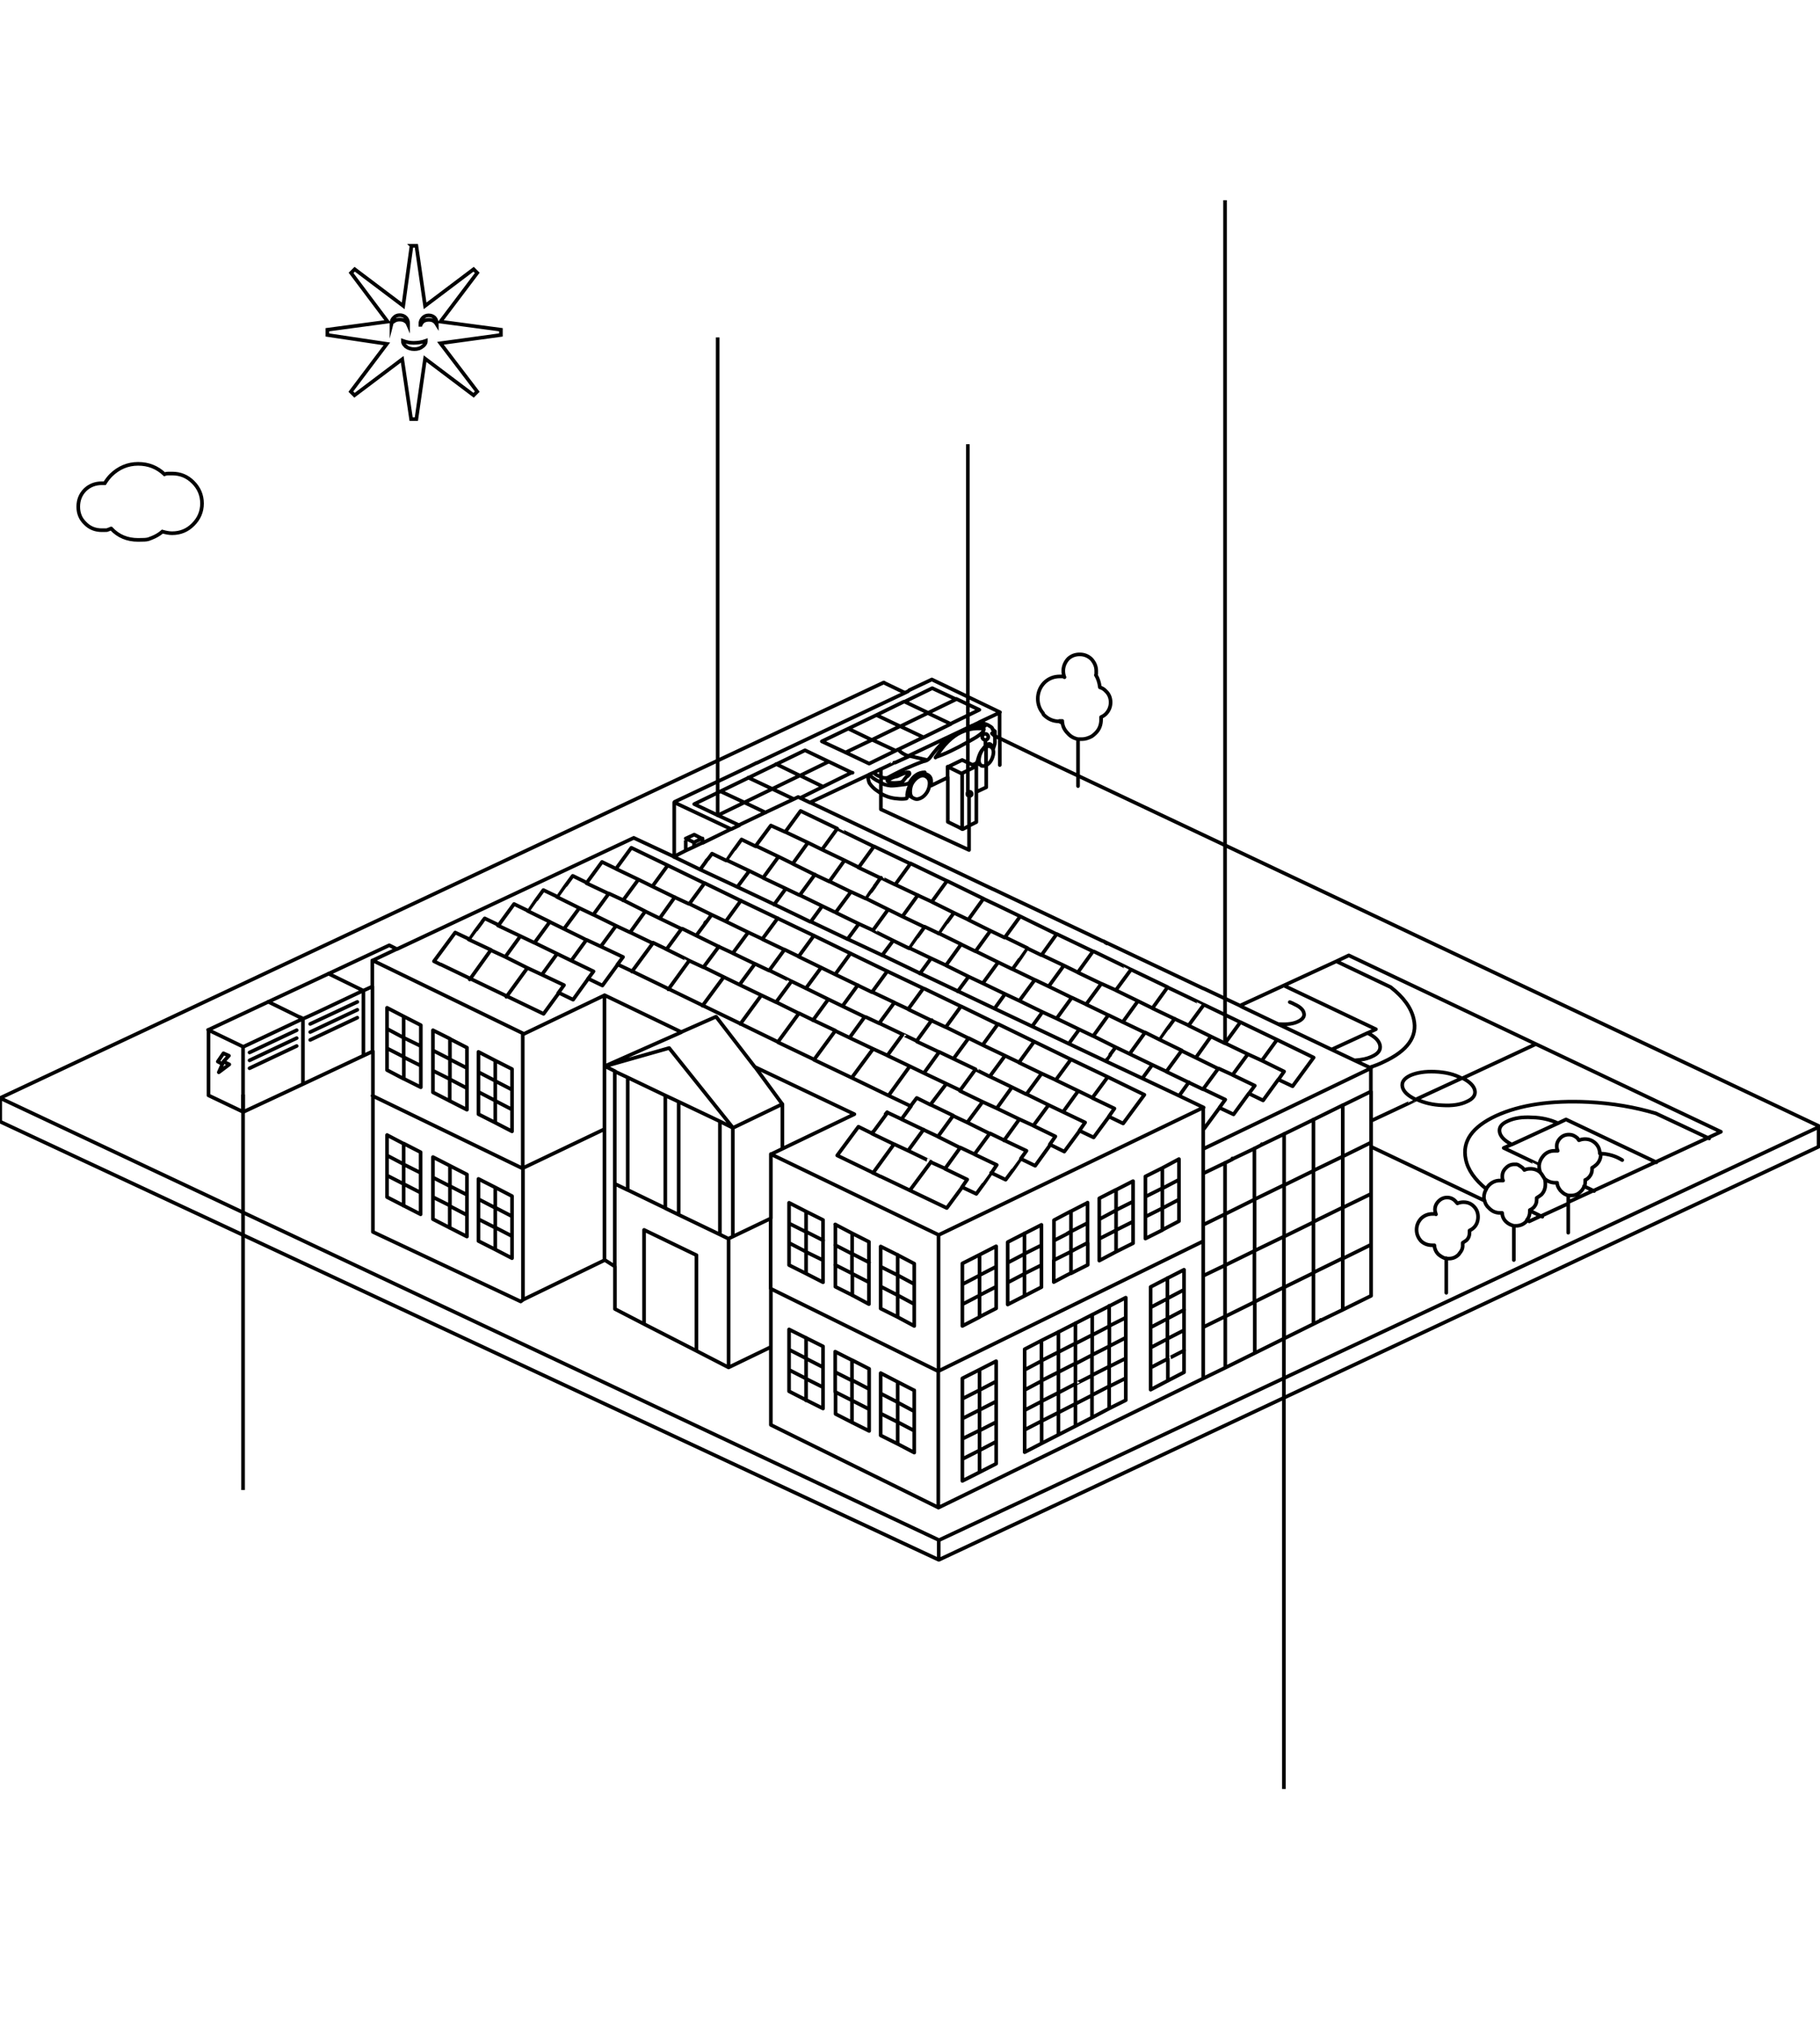 <?xml version="1.0" encoding="UTF-8"?>
<svg id="Calque_1" xmlns="http://www.w3.org/2000/svg" xmlns:xlink="http://www.w3.org/1999/xlink" version="1.1" viewBox="0 0 900 1000">
  <!-- Generator: Adobe Illustrator 29.2.1, SVG Export Plug-In . SVG Version: 2.1.0 Build 116)  -->
  <defs>
    <style>
      .st0 {
        stroke-miterlimit: 10;
      }

      .st0, .st1 {
        fill: none;
        stroke: #000;
        stroke-width: 1.8px;
      }

      .st1 {
        stroke-linecap: round;
        stroke-linejoin: round;
      }
    </style>
  </defs>
  <path id="Layer0_0_1_STROKES" class="st0" d="M478.6,393.2v-173.6M120.2,541.1v195.5M605.8,515.8V99M354.9,403.1v-236.3M634.9,636.5v247.9"/>
  <path id="Layer0_1_1_STROKES" class="st0" d="M203.5,121.5l-4.1,29.7-24-18.1-1.8,1.8,18.1,24.1-29.8,4v2.6l29.4,4.4-17.8,23.6,1.8,1.8,23.6-17.8,4.4,29.6h2.6l4.3-29.9,24,18.1,1.8-1.8-18.2-23.9,29.9-4.1v-2.6l-29.9-4,18.2-24.1-1.8-1.8-24,18.1-4.3-29.7h-2.4ZM194.5,158.9c-.5.4-.8.8-.9,1.2v-.3c0-1.2.4-2.1,1.2-2.8.7-.8,1.7-1.2,2.9-1.2s2.2.4,3,1.2c.7.7,1.1,1.7,1.1,2.8v.7c-.3-.7-.6-1.2-1.1-1.5-.8-.7-1.8-1-3.1-1-1,0-2,.2-2.9.9h-.2ZM200.8,171.3c-1.1-.8-1.6-1.7-1.6-2.8,1.9.7,3.7,1,5.4,1s4.2-.3,6-1c0,1.1-.6,2.1-1.8,2.9-1,.8-2.3,1.2-3.9,1.2-1.6,0-3-.4-4.1-1.2h0ZM215,157.1c.7.8,1,1.8,1,3v.2c-.3-.5-.7-.9-1-1.2-.8-.7-1.7-1-2.9-1s-2.3.3-3.1,1c-.6.7-.9,1.2-1,1.5h-.1v-.5c-.1-1,.3-2,1.2-3,.8-.8,1.7-1.2,2.9-1.2s2.2.4,3,1.2ZM55,234.8c-1.2,1.2-2.2,2.5-3.2,4.1h-1.5c-3.2,0-6,1.1-8.2,3.2-2.3,2.3-3.4,5.1-3.4,8.4s1.1,6,3.4,8.2c2.2,2.3,5,3.4,8.2,3.4s2.4,0,3-.2c.4-.1.8-.3,1.5-.6h.2c3.5,3.8,8,5.6,13.3,5.6s4.8-.3,6.8-1c1.8-.7,3.6-1.7,5.2-3.1,1.8.5,3.4.8,4.8.8,4.1,0,7.5-1.4,10.4-4.3,2.9-2.9,4.4-6.4,4.4-10.4,0-4.1-1.5-7.6-4.4-10.5-2.9-2.9-6.3-4.3-10.4-4.3s-2.5.1-3.7.4c-3.7-3.5-8-5.2-13.1-5.2s-9.6,1.9-13.4,5.6h0Z"/>
  <g>
    <path id="Layer0_2_1_STROKES" class="st1" d="M492,363.9h0v3.2c0,.7-.4,1.7-.9,3.2,0,0,0,0,0,.1,0,.2,0,.6.2,1.2,0,1.2-.3,2.5-.9,3.8-.6,1.3-1.5,2.2-2.5,2.8h-.2v11l-4.9,2.3v14.9l-3.6,1.8v12l-43.6-20.1v-7.9c-1.1-.8-1.8-1.2-1.9-1.3-1.4-.9-2.7-2.2-3.8-3.8-.3-.8-.5-1.5-.6-2.3v-1.6c0,0-28.7,13.5-28.7,13.5l90.5,42.9h0s.1,0,.1,0l54.1,25.6s0,0,.1,0c0,0,0,0,.1,0l.8.4,1.2.6,47.2,22.3h0l1,.4,17.4,8.2h.2l47.6-21.9,6.1-2.9,92.2,43.7,91.8,43.5-6,2.8-25.9,12-30.8,14.2h-.2c0,0-12.6,5.8-12.6,5.8v.2h0v14.9M759.4,516.2l-36.1,16.8c3.5,1.8,5.5,3.8,6,6,.5,2.3-.8,4.2-4,5.6-3.1,1.5-7.1,2.1-12.1,1.8-4.7-.2-9-1.2-12.8-3l22.5-10.4h-.2c-3.7-2-8.1-3-13.1-3.2-4.8-.2-8.8.4-12.1,1.8-3.2,1.5-4.5,3.4-4,5.7.5,2.3,2.7,4.4,6.5,6.2h.5c0,.1-22.5,10.6-22.5,10.6v12.8l56,26.6s0,0,0,0c-.1-.7-.2-1.2-.2-1.5,0-1.5.4-2.9,1.2-4.2-5.8-4.7-9.2-9.6-10.2-14.8-1.8-8.8,3.2-15.9,15-21.4,11.8-5.4,27-7.7,45.7-6.8,11.8.6,22.9,2.5,33.3,5.6l26.4,12.4M899.3,566.9l-435,204.2h-.1c0,0-464.1-216.6-464.1-216.6v-11.7h0c0,0,436.9-205.4,436.9-205.4M447.5,342.5l1.6-.8M635.5,487.5l44.9,21.3-4.1,1.9c3.5,1.7,5.6,3.7,6.1,6,.5,2.3-.8,4.2-4,5.6-2.3,1.1-5.2,1.7-8.6,1.9l7.5,3.5c2.8-.9,5-1.8,6.8-2.7,12-5.5,17-12.6,15-21.2-1.2-5.5-5-10.8-11.4-15.8l-26.5-12.6M723.3,533s0,0,0,0h0c0-.1-.2,0-.2,0h.2c0,0,.1,0,.1,0ZM624,565.6v.3l11-5.3,14.5-7.1,14.4-7.1h.1s13.9-6.8,13.9-6.8v-11.5l-82.9,39.9v12.1l10.8-5.2,3.6-1.8v-.4M678,528.1l-.6-.4M669.8,524.2l-11.2-5.3-26.7-12.7h0l-17.6-8.4-.9-.5M658.6,518.8l17.8-8.2M649.5,553.4v25.3l14.5-7h0s0,0,0,0v-25.4M664,571.7h0s14-6.9,14-6.9M678,566.8v73.8l-14,6.9-11,5.3-18,8.9-14.5,7.2-14.5,7.2-10.9,5.3-131,63.9-82.9-40.9v-38.5l-20.9,10.1h0l-15.9-8.2-25.8-13.2-14.5-7.5v-21h0l-5-3.2-40.4,19.6h0l-1.2.9-73.1-34.4v-89.3h0s-4.5,2.1-4.5,2.1l-29.8,14-29.8,13.9-17.2-8.2v-32.4h0s29.7-13.9,29.7-13.9l29.8-13.9,29.9-14,3.8,1.9,117.1-55,19.9,9.3h.1v-26.8h.1l28.1,13.2,4-1.9-10.5-4.9-11.8-5.6,13.2-6.4,13.8-6.7,13.8-6.7,14-6.8,11.9,5.7,11.3,5.4h.3M715.2,639.1v-17.1h-.8c-1.2-.5-2.2-1.1-3.1-1.9-1.2-1.2-1.9-2.7-2-4.5h-1c-2.1,0-4-.6-5.6-2.1-1.5-1.7-2.2-3.5-2.2-5.6s.8-4,2.3-5.6c1.6-1.5,3.5-2.2,5.6-2.2s1.4,0,1.5,0c0,0,.1,0,.2.2-.3-.8-.5-1.6-.5-2.3,0-1.6.6-3,1.8-4.2,1.2-1.2,2.6-1.8,4.2-1.8s3,.6,4.1,1.8l1,1.1c.9-.4,1.9-.6,3-.6,2.1,0,3.8.7,5.2,2.2,1.3,1.3,2,3,2,5.1s-.7,3.9-2,5.2c-.7.7-1.5,1.2-2.2,1.5v.9c0,1.7-.5,3-1.6,4l-1.8,1.2v.9c.1,1.3-.2,2.4-.9,3.4l-1.1,1.5c-1.3,1.3-2.9,2-4.8,2h-1.3M678,539.6v14.4M770.5,555.3c-3.9-1.8-8.1-2.8-12.8-2.9-4.9-.3-8.9.3-12.1,1.8-3.2,1.4-4.5,3.2-4,5.6.5,2.2,2.5,4.2,6,6,0,0,0,0,0,0l22.8-10.5,4-1.9,44.7,21.2M735.1,587.5c.2-.4.6-.9,1.1-1.5,1.6-1.6,3.4-2.4,5.5-2.4h1.6c-.3-.4-.4-1.1-.4-2.1,0-1.6.6-3,1.8-4.1,1.1-1.2,2.5-1.8,4.1-1.8s1.2,0,1.5.1c.2,0,.6.2,1,.5.4.2.9.6,1.6,1.1.4.4.7.8.9,1.1.8-.4,1.8-.6,3-.6,1.9,0,3.5.6,4.9,1.8-.4-1.1-.6-2.1-.6-2.9v-.8h0c0-.1-17.5-8.4-17.5-8.4l4.1-1.8M761.7,579.7l.5.5,1.6,2.5c1.5,1.3,3.3,2,5.3,2h.9c0,1.1.5,2.2,1.1,3.1.4.6.7,1,1,1.2,1.1,1.1,2.3,1.8,3.7,2h1.1c1.9,0,3.5-.6,4.8-2,.6-.5,1.2-1.4,1.8-2.5.3-.7.4-1.5.4-2.4v-.8c.6-.2,1.2-.6,1.7-1.2.2-.1.4-.3.5-.6.2-.2.3-.4.4-.5.5-.9.8-1.8.8-2.9v-.8c.6-.3,1.3-.8,2.2-1.6,1.4-1.4,2.1-3.1,2.1-5.1M761.1,576c.2-1.7.9-3.2,2.1-4.6h0c1.5-1.7,3.3-2.5,5.6-2.5h1.5s0,0,0,0c-.3-.7-.5-1.4-.5-2.2,0-1.5.6-2.9,1.8-4.1,1.1-1.1,2.5-1.7,4.2-1.7s2.9.6,4.2,1.7l.8,1.1c1-.4,2-.6,3-.6,2,0,3.7.7,5.2,2.1,1.4,1.4,2.1,3.1,2.1,5,3.4.2,6.5.9,9.1,2.2.9.5,1.6.8,2,1.1M763.8,582.7c.3.7.4,1.6.4,2.7,0,2.1-.7,3.9-2,5.2-.5.4-1.2.9-2.3,1.6v.8c0,1.6-.5,2.9-1.6,4-.5.5-1.1.9-1.8,1.2v.3h0s5.5,2.7,5.5,2.7h0l13.5-6.2v-.2h0v-3.7M788.3,588.8l-5-2.4M762.2,601.2l.5.3M756.5,598.5v.5c0,1.6-.5,3-1.5,4.2l1.2.6,5.8-2.7M755.1,603.3l-.5.7c-1.3,1.3-3,2-5,2h-1v16.9M748.6,606c-1.5-.4-2.8-1-3.8-2-1.3-1.2-1.9-2.7-2-4.4h-1c-2.2,0-4-.8-5.5-2.4-1.2-1-1.9-2.3-2.2-3.8M664,571.7v25.2l-14.5,7.1h0v25.1l14.5-7.1v25.4M678,590.2l-14,6.8v25.2l14-6.9M653.1,652.8v-.3M649.5,654.2v-24.9l-14.5,7.1v25.3M649.5,604.1v-25.3l-14.5,7.1v25.4l14.5-7.1M373.9,377.2h.3c0,0-.2,0-.2,0h0c-.8.5-14.3,6.9-40.4,19.2M370,384.4l11.9,5.6,13.6-6.6-11.7-5.7M400.6,396.8h0l-4.8-2.3-1.1-.5-2.1,1-14,6.6-13.2,6.3M395.5,383.4h0s.2,0,.2,0l13.9-6.8M395.5,383.4h.1c0,0,.1,0,.1,0l11.3,5.5,14-6.9M392.5,395l-10.6-5-13.8,6.7,10.5,5M444.1,370.5h0s-1.2.6-1.2.6l-13.1,6.4-11.6-5.5h0l-11.8-5.5,13.1-6.3h0l13.9-6.7,13.5-6.6h.2c0-.1.2,0,.2,0l13.7-6.7,11.8,5.5-14,6.8,11.4,5.4-13.5,6.6h-.1c0,0-12.4,6-12.4,6,1.1,1.4,2.8,2.5,5.3,3.4l-6.8,3.1h-.5c0,.1-6.6,3.2-6.6,3.2v3.9c-.2-.1-.4-.2-.5-.2-1.3-.5-2.4-1.2-3.1-2l-2.2,1c1.3,1.4,3,2.6,5.1,3.6.4.2.6.3.8.4h0v-2.8c1,.5,2.1.6,3.2.4,2-1.1,4.3-2.3,7-3.6,1-.5,1.8-.8,2.3-1.1l4.2-1.8c2-.8,3.5-1.4,4.5-1.7.5,0,.9-.2,1.4-.5,0,0,0,0,.1-.1l-9-2.1,18.1-8.6,1.3-.6,12.2-5.8h.2c0-.1,2.4-1.2,2.4-1.2l.9-.5,9.8-4.6.2-.2-33.7-16.2-11.2,5.3M431.2,365.7h-.1c0,0,.1.1.1.1h0s0-.1,0-.1ZM433.4,353.5l11.8,5.6,13.8-6.7-11.6-5.5h-.4M442.9,371.1l-11.6-5.4,13.8-6.7,11.4,5.4M429.2,383.3l.5-.2M431.9,382h0s3.6-1.8,3.6-1.8M443.6,383.8c1.7-.8,3.1-1.4,4-1.7h0c0,0,.1,0,.2,0h0c0,0,.2,0,.2,0,.2-.2.4-.3.6-.3h.5c0,0,.3,0,.5.1.3.5.2,1-.4,1.4l-.5.5c0,0-.1,0-.2,0M443.6,383.8c-1.3.2-2.6.7-4.1,1.6l-.7.4c0,.2,0,.3.2.4,0,0,.4.3,1,.6.1,0,.2,0,.3.1,1,.2,2.4.2,4.2,0,1,0,1.8-.4,2.3-1.1.6-.7,1.1-1.4,1.6-2M435.6,387l1.8.8c1,.3,2,.5,3,.6h1c1.2,0,3.1-.3,5.8-.6,1.1-.1,1.9-.4,2.5-.8,2-3.5,4.5-5.2,7.6-5.2M435.6,387.1v5.2c1.4.8,2.6,1.3,3.5,1.6,1.5.5,3,.8,4.6.9,1.6.2,3,.2,4.3,0,.3,0,.5-.2.6-.7v-1.3s0,0,0,0c.3-2.6,1.2-4.9,2.8-7,1.7-2.1,3.8-3.2,6.2-3.2,2.3.6,3.2,2.2,2.8,4.8v1l8.2-4v-5.2h0s7.2-3.5,7.2-3.5l5.1,2.4h0c0,0,.3-.1.3-.1l1-.4c.1,0,.3-.1.5-.3,0,0,0,0,0,0,.2-.2.5-.5.7-1.1.5-2,1.1-3.7,2-5.1.6-.8,1-1.3,1.2-1.5l.7-.8h0v-3h-.2c-.1,0-.4-.1-.9-.4-.3-.3-.5-.7-.5-1.1s.2-.8.5-1.1c.3-.3.6-.4,1-.4.5,0,.8.1,1,.4.3.3.5.7.5,1.1s-.2.9-.5,1.1c-.2.2-.5.4-.9.4M419.5,360.2l11.6,5.6-13,6.2M484.5,357.1h1c.5.3,1.5.7,3,1.3,1.1.6,1.9,1.1,2.2,1.6,0,.4.2.8.5,1l.8.5v2.4M494.3,352.5v12.5M481,358.8h.5M467.5,365.2l.5.2h0c0,0,.8-.9.8-.9M462.7,374.4s0,0-.1.1h0c0-.1,0-.1.1-.1,3.9-6.2,8.1-10.3,12.4-12.3,1.5-.7,2.8-1.1,3.9-1.4,1.6-.4,3.1-.6,4.6-.6.2,0,.3,0,.5,0,.8,0,1.6,0,2.4.2,0,.3,0,.6-.2.9,0,0,0,0,0,.1-.4.7-1.1,1.5-2.2,2.2-.8.6-1.4,1-1.8,1.2-.1.1-1.2.7-3.3,1.9-6.5,3.7-12,6.3-16.3,7.7ZM472.9,345.5l11.4,5.4-14,6.8M458.3,375.9c.5-.3,1.1-.7,1.6-1.4,2.4-3.3,5.1-6.4,8.1-9.1M449,381.8l-1,.4c0,0-.1,0-.2,0M448.6,392.7l2.9,1.8c-1-.6-1.4-1.7-1.4-3.2s.4-3.2,1.2-4.4c1-1.5,2.1-2.5,3.4-3.1,1.3-.6,2.4-.5,3.4.2l.7.5c.2.3.4.7.7,1.2.1.5.2.9.2,1.4,0,1.5-.4,3-1.2,4.4-.9,1.5-2,2.5-3.3,3.1-1.3.6-2.4.6-3.4,0M482.9,377.1l2.2,1.2c-.7-.5-1-1.3-1-2.4,0-1.2.3-2.5.9-3.8l.6-1.1c.5-.8,1.1-1.4,1.8-1.8h.2v-.6M491.1,370.4c-.2-.2-.4-.5-.6-.8l-.5-.4c-.6-.4-1.4-.4-2.4,0v9.1c-.7.4-1.4.5-2,.3h-.2M468.6,379l7.1,3.5v-.2l7-3.5-1.7-.8M479.1,393.5l-.5-.3c-.2-.1-.2-.4-.2-.8s0-.5.2-.7c.3-.2.5-.3.8-.3s.5,0,.8.3c.2.2.3.5.3.7,0,.4,0,.6-.3.8-.2.2-.4.3-.8.3h-.2v14.8l-3.1,1.6h-.3c-.5-.4-2.9-1.6-7.1-3.6v-22.1h0M482.8,391.6v-12.8M374.2,377.2l73.3-34.7M407,388.9l-11.3,5.6M515.1,375l18,8.5v-18.1h0c-2-.4-3.7-1.3-5-2.8-1.6-1.6-2.5-3.3-2.7-5.2h0l-1.7-.8c-2.9,0-5.4-1.1-7.5-3.2-.3-.3-.4-.5-.4-.8-1.7-2-2.6-4.4-2.6-7.2s1-5.6,3.1-7.8c2.1-2.1,4.7-3.2,7.8-3.2s1.8,0,1.9.1c.2.2.4.3.4.3-.4-.9-.6-2-.6-3.2,0-2.1.8-4.1,2.3-5.8,1.5-1.5,3.5-2.3,5.8-2.3s4.2.8,5.8,2.3c1.6,1.8,2.4,3.7,2.4,5.8v1.6c0,.1,0,.3-.2.5,1,1.6,1.7,3.6,2,6.1,1.1.3,2.1.9,3,1.9,1.5,1.4,2.3,3.3,2.3,5.5s-.8,4.1-2.3,5.7c-.5.5-1.3,1.1-2.4,1.6v1.2c0,2.7-.9,5-2.8,6.8-.6.6-1.2,1.1-1.8,1.5-1.7.9-3.3,1.4-4.9,1.4h-1.8M525.3,357.4v-1s-1.4,0-1.4,0M492,364l-.3-.3-1.2-1.1,1.1-1-.3-.7M487.6,368.5c.3-.3.6-.5.9-.6.6-.2,1-.2,1.4.1.4.4.6.8.6,1.4,0,0,0,.1,0,.1M494.4,365v13.2M533.1,388.6v-5.1l366.2,173.1M481.5,358.8h5.6s-1.1-.4-3.4-1.2M384.8,515.3l17.8,8.5,10.5-14.3-11-5.2-7-3.4h0l-10.4,14.2-18.5-9h0c0,0-18.6-9-18.6-9l-16.9-8.2-18.2-8.8h0s-7-3.3-7-3.3l-7.6,10.4-7-3.4h0s-7.5,10.4-7.5,10.4l-7-3.4h0s-7.6,10.4-7.6,10.4l-17.9-8.6-18.1-8.7-14.8-7.1h-.2l-3.2-1.6,10.5-14.2,7,3.3h0c0-.1,6.2-8.4,6.2-8.4l.3-.5,1.1-1.4,6.9,3.3h0s7.6-10.4,7.6-10.4l7,3.4h.1c0-.1,7.4-10.3,7.4-10.3l6.9,3.3h.1c0-.1,7.5-10.3,7.5-10.3h.1l6.9,3.4h.1c0-.1,0-.2,0-.2l7.4-10.1,7,3.4M275.4,443.4l11.1,5.5,6.9,3.3,7.6-10.4-11-5.2M293.5,452.2l11.2,5.5,6.8,3.2h.2-.1c0,0,7.5-10.4,7.5-10.4l-10.9-5.5h0l-7.1-3.3M308.1,445.1l7.6-10.3-11.1-5.3,7.6-10.4,18,8.7,17.9,8.7h.2c0,0,17.9,8.7,17.9,8.7h0l18.2,8.7,18,8.6,18.1,8.8,18.2,8.8,17.9,8.5-7.5,10.3.3.2,11.4,5.5,6.9,3.2,7.5-10.3-18-8.7M330.2,427.8l-7.6,10.4h0s11.1,5.4,11.1,5.4l6.9,3.2h.3s7.5-10.2,7.5-10.2M315.7,434.8l6.9,3.4M246.2,457.5l11,5.2,7.1,3.4h0s7.6-10.4,7.6-10.4h0s-11-5.4-11-5.4M264.4,466.1l11.1,5.4,7,3.4,7.5-10.3h-.2c0,0-3.6-1.9-10.9-5.4l-6.9-3.4M250.4,492.8l10.4-14.3-11-5.5-7.1-3.3-10.4,14.5M276,491l2.9-4-11-5.2-7.1-3.3M268,481.8l7.5-10.3M249.9,473l7.4-10.2M330.5,489.1l10.3-14.2h0c0-.1-11.2-5.6-11.2-5.6h0c0,0-.5-.3-.5-.3l-6.2-3h0c0,0,0,.2,0,.2l-10.4,14.1M311.6,460.9l11,5.3M305.2,477l2.9-3.9-11-5.2-7.1-3.3M282.5,474.9l11,5.3-2.9,3.9M297.1,467.9l7.5-10.2M278.9,459.2l7.6-10.3M132.6,495.2l15.5,7.6,1.8.8c.9-.3,10.8-4.9,29.7-13.9l-17.2-8.4M196.1,469.2l-11.8,5.6,74.4,36.1v.4l40.3-19.3,37.9,18.2h0c0,0,17.2-7.6,17.2-7.6l19.2,24.9h.1s49.1,23.3,49.1,23.3l-35.6,17.1-5.6,2.7,82.9,39.9h0l130.9-63h.1s-12.1-5.8-12.1-5.8l-18.2-8.6-18.1-8.5-18.2-8.6-18.2-8.6-18.6-8.8-18.1-8.6-18.6-8.8h-.1c-.6-.3-6.8-3.3-18.5-8.9h-.1s-17.1-8-17.1-8h-.1l-18.1-8.6h-.4c0,0-5.9-2.9-17.6-8.5h0l-18.2-8.6-18.4-8.6-13-6.3h-.2M179.6,489.7h0c.2,0,1.7-.7,4.5-2v-12.9M231.7,464.4l11.1,5.2M214.1,519.3l8.4,4.3v-10.1h0s-8.4-4.2-8.4-4.2v20l8.4,4.2v-9.8l8.4,4.3v-10.1l-8.4-4.3M199.6,533.3l-8.2-4.3v-30.8l8.3,4.3,8.4,4.3v30.7l-8.4-4.2v-10.8h0s-8.2-4.2-8.2-4.2M230.9,528v20.6l-8.4-4.3-8.4-4.3v-10.7M222.4,544.3v-10.8l8.4,4.4M244.9,524.3l8.3,4.2v30.8l-8.3-4.3-8.3-4.2v-30.8l8.3,4.3v10.1l8.3,4.3M199.6,522.6v-9.6h0c0,0-8.2-4.4-8.2-4.4M199.6,512.8v-10.3M191.4,571.2l8.2,4.3v-10.1h0c0,0-8.2-4.3-8.2-4.3v20l8.2,4.2v-9.7h0M199.6,565.3l8.4,4.3v30.7l-8.4-4.3-8.2-4.2v-10.8M214.1,582.1v-10.1l8.4,4.3,8.4,4.3v30.7l-8.4-4.3-8.4-4.3v-20.6l8.4,4.3h0v-10.1M236.6,602.7v-19.9l8.3,4.2,8.3,4.3v30.7l-8.3-4.3-8.3-4.2v-10.8l8.3,4.2h0v-9.8l-8.3-4.3M222.4,586.3l8.4,4.3M199.6,585.3l8.4,4.3M208,579.8l-8.4-4.2M208,526.8l-8.4-4.2M208,517.1l-8.4-4.1M304.1,529.7l6.4,3,18.6,8.9,6.6,3.1,20.4,9.7,6.4,3.2-31.6-39.5-31.7,9,5,2.5h0ZM258.6,511.3h-.1v66.2l40.4-19.3h0v-66.2M236.6,539.8l8.3,4.3v-9.8l-8.3-4.3M304,529.7v55.5l6.4,3.1v-55.5M244.9,555v-10.8l8.3,4.3M184.2,487.7v32.1M179.7,489.7v32.1M258.6,642.5v-64.8l-74.4-36M148.1,502.7l1.7.8h0,0s0,32.2,0,32.2M146.7,517.1l-23.3,11M146.7,513.2l-23.3,11M146.7,509.3l-23.3,11M102.9,509.1l17.2,8.3v.2l29.7-14M107.7,524.8l2.8-4.1,2.7,1.2-2.7,2.9,2.9,1.4-5.2,3.9,1.8-4.1-2.3-1.2h0ZM120.2,517.5v32.2M244.9,606.8l8.3,4.3M253.2,601.3l-8.3-4.3v-10M244.9,617.7v-10.8M318.5,654.5v-46.5c0,0,25.9,12.5,25.9,12.5v47.3M222.4,607v-10.8l8.4,4.4M214.1,591.8l8.4,4.2v-9.7M199.6,596.1v-10.8M304,585.2v40.9M298.9,558.2v64.6M176.7,503.1l-23.3,11M176.7,499.2l-23.3,11M176.7,495.3l-23.3,10.9M508,468.8l7,3.4h0s7.5-10.4,7.5-10.4h0l-18-8.8-7.5,10.3,11.1,5.4h0c0,.1-7.4,10.4-7.4,10.4l11,5.3-7.6,10.3.3.2,11.1,5.4,7,3.2,7.5-10.3h0c0,0-11.5-5.6-11.5-5.6l-6.5-3.1M504.5,453l-11.2-5.4h0l-7-3.3-7.5,10.4,10.9,5.4,7.1,3.4h0M500.6,479.1l-7-3.4h0c0,0-7.6,10.4-7.6,10.4l11,5.3h0s7,3.3,7,3.3h0M515.1,472.1l11,5.2-7.5,10.3M547.6,466.4h-.2s-.3-.2-1-.6M526.5,477.5l6.5,3.2,7.5-10.4-18-8.6M530.1,493.2l7,3.3,7.5-10.2-11.5-5.5M551.7,489.5l11.1,5.4,7.1,3.5,7.5-10.4-18.1-8.7-7.5,10.2-7.1-3.2M559.2,479.3h0c0-.1-18.2-8.9-18.2-8.9M540.7,512.2l11,5.5,6.9,3.3,7.6-10.5h0l-11.1-5.3-7-3.4-7.5,10.4-6.9-3.3-5.2,7.1M522,533.9l11.2,5.4,7,3.4,7.6-10.3-18.2-8.7-7.5,10.2-7-3.2-7.5,10.2,11,5.4h0c0,0,7.1,3.4,7.1,3.4l7.5-10.4M547.8,532.4l18.1,8.8-10.5,14.2-7-3.4-7.6,10.3-6.9-3.3h0c0,0-7.6,10.3-7.6,10.3l-6.9-3.4-7.5,10.4-7-3.4h0c0,.1-7.6,10.3-7.6,10.3l-6.9-3.3h-.1c0,.1-7.5,10.3-7.5,10.3l-7-3.3h0c0,0-7.6,10.3-7.6,10.3l-18.2-8.7-14.5-6.9h-.2c0,0-1.1-.6-3.2-1.6l-.3-.2-17.8-8.6,10.5-14.2,6.9,3.4h0s-.2-.2-.2-.2l.5-.7M551.7,517.7l-2.7,3.6v.2h0c0,.1-2.2,3.1-2.2,3.1M549,521.6v-.3M537,496.5l11.2,5.4M522.5,503.5h0s11.2,5.4,11.2,5.4M510.4,507.4l5.1-7.1M489.4,532.2l7.6-10.3h0c0,0,0,0,0,0l-11.1-5.3-6.9-3.4h0c0,0-7.5,10.2-7.5,10.2l10.9,5.2h-.1c0,.1,6.9,3.5,6.9,3.5h.1s11,5.3,11,5.3l7.1,3.5M497,521.9l6.9,3.3,7.5-10.3-17.9-8.7-7.5,10.3M503.9,525.3l11.2,5.4h0M518.5,546.3l-7.5,10.2h0s10.9,5.3,10.9,5.3l-2.8,4M500.4,537.5l-7.5,10.4,11.2,5.4,7,3.2M474.9,567.3l7,3.3h0c0,0,7.5-10.2,7.5-10.2h0c0,0-11.1-5.5-11.1-5.5h0s-7-3.3-7-3.3l-7.5,10.3,11,5.5-7.5,10.4,11,5.3-2.7,3.9M504.8,572.8l2.8-3.9-11-5.2-7-3.4M496.5,563.8l7.5-10.4M490.2,579.8h-.1M482,570.7l10.9,5.2-2.6,3.9M540.2,542.8l10.9,5.2-2.8,4M533.8,558.9l2.8-4-10.9-5.2M560.3,594v-10.1l-8.4,4.3h0v10l8.4-4.2v20.6l-8.4,4.2-8.3,4.4v-20.5h0v-10.3c0,0,8.2-4.2,8.2-4.2M566.4,591.6l8.4-4.2v-10l-8.4,4.2v19.9l8.4-4.2v-9.8h0M511.4,514.9l18.1,8.8M637.8,495.4c1.1.4,1.9.8,2.2,1,2.9,1.3,4.5,2.8,4.8,4.5.4,1.6-.6,3-2.9,4.1-2.2,1.1-5.2,1.5-8.8,1.3-.5,0-.9,0-1.2-.1M624,524.3l7.5-10.3-18.1-8.7-7.6,10.4,11.2,5.4h0l7,3.2,11,5.4-2.8,4,7,3.3,10.4-14.2-18.1-8.8M617,521.2l-7.5,10.2h0l11,5.3-2.9,3.9,7,3.4,7.5-10.3M569.8,498.4l11.1,5.3,6.9,3.2h0c0,0,7.5-10.2,7.5-10.2h0c0-.1-18.1-8.7-18.1-8.7M587.8,507l11,5.4,7,3.4M558.6,521l11.2,5.4,7,3.3,7.6-10.4-11.1-5.4h0s0,0,0,0l-7-3.5M573.3,513.9h.1c0-.1,7.5-10.3,7.5-10.3M576.8,529.8l11,5.3,7.1,3.4h0l7.5-10.2h0l-11-5.4h0l-7-3.4M595,538.4l10.9,5.2-2.9,4,7,3.3,7.6-10.4M591.4,522.8l7.4-10.4M583.1,541.7l4.8-6.7M595,568v-20.5M603,547.7l-7.5,10.2M574.8,587.5l8.2-4.3v-10.2l-8.2,4.4M574.8,597.3l8.2-4.3v-9.8M609.4,573l10.9-5.2,3.7-1.9M635,585.8l-14.6,7.1v25.4l14.5-7h.1M635,585.8v-25.3M605.8,574.8v25.4s14.5-7.2,14.5-7.2v-25.3M613.5,505.4l-18.1-8.7M609.6,531.4l-7-3.2M497,491.4l-5.2,7.2M555.2,505.3l7.5-10.4M564.9,533.1l4.9-6.7M346.2,429.9l3-4.1v-.2c0,0,.4-.4,1.1-1.2l1.8-2.4,7,3.4h.1c0-.1,7.5-10.4,7.5-10.4l7,3.4h0v-.2l7.5-10.1,7.1,3.2,7.6-10.4,18.1,8.7h0c0,.1,18,8.8,18,8.8h.2l18,8.6-7.5,10.3,11.2,5.3,6.9,3.2h0c0,0,7.5-10.3,7.5-10.3l-18.1-8.7M388.4,411.3l11.2,5.3,6.9,3.4,7.5-10.3M406.5,420l11.1,5.3,6.9,3.4h.2l7.5-10.3M399.5,416.6l-7.5,10.4,10.9,5.4h0l7.2,3.4,7.4-10.3M403,432.3l-7.5,10.2,11.1,5.4,6,2.9h.3c0,.1.4.2.4.2l7.5-10.1-10.7-5.2M420.9,440.9l7.2,3.3h.1c0-.1,4.3-5.9,4.3-5.9h0s.1-.4.1-.4l.3-.3h0c0,0,2.1-3,2.1-3h0s.3-.6.3-.6l-10.9-5.2M432.5,438.2l.5-.7M435.5,433.9h.2c0,.1,6.9,3.4,6.9,3.4M435.7,434l-.5.5M457.1,458.3h.1l-10.9-5.2-7.1-3.5-7.5,10.3h-.1c0,.1,10.1,5.1,10.1,5.1l7.8,3.8h.1c0-.1,7.5-10.4,7.5-10.4h0ZM419.1,464.3l5.6-7.6-11.1-5.4-.6-.4M402.5,462.5l-7.6,10.4,11.1,5.4,7,3.4,7.6-10.4M413,481.7l11.2,5.4h0l7,3.4h0l7.6-10.4M402,504.4l7.6-10.4h0s-11.2-5.5-11.2-5.5l-7-3.4-7.6,10.3,11.1,5.5M441.7,465l-5.5,7.3M424.7,456.7l7,3.2M460.9,445.9l10.9,5.4,7.1,3.4M449.6,468.6l10.7,5.1,7.5,3.5,7.5-10.4h0s-11-5.4-11-5.4h-.2s0,0,0,0h0s-6.9-3.3-6.9-3.3M464.1,461.5h.2c0-.1,7.4-10.2,7.4-10.2M460.4,473.8l-5.5,7.5M467.9,477.3l11.1,5.5,7,3.3M473.6,490.1l5.4-7.3M475.4,466.9l7,3.4,7.4-10.2M439.2,449.6l-11.1-5.5M446.3,453l7.6-10.5M359.3,425.2l11.2,5.3h0c0,0,6.9,3.4,6.9,3.4l7.6-10.4-11.1-5.3h-.1M364.6,438.5l5.9-7.9M377.4,434l11.2,5.3,6.7,3.2h.2M392,426.9h-.1s-6.9-3.4-6.9-3.4M343.2,416.4v2.2l4.2-2v-2.1h-.2l-4,1.9h-.1c0,0-3.9-1.9-3.9-1.9h-.1c0-.1,0,6,0,6h0l4.1-1.9M361.4,409.9l-13.9,6.8M347.2,414.6l-3.9-2-4.1,1.9M339.1,420.5l-5.9,3M358.9,455.5l-7-3.3-2.6,3.6-.6.8-4.4,5.9h0c0,0,11.2,5.5,11.2,5.5l6.9,3.2h0l7.6-10.3-11.1-5.4,7.5-10.3M348.6,456.5l.2-.5.4-.3M329,469l.6.3,7.4-10.1-10.8-5.2-7.2-3.5M340.9,446.8h0c0,0,11,5.4,11,5.4M340.6,446.8h.2M355.5,467.9l-7.6,10.2,10,4.9h0l7.8,3.8,7.6-10.3h0c0,0-11-5.3-11-5.3M337.4,459.1l6.9,3.4M340.8,474.9l7.1,3.3M370,460.9l7,3.3,7.6-10.3M373.4,476.5l6.9,3.3h.1c0-.1.1-.2.1-.2l7.4-10.1-10.9-5.2M365.7,486.8l10.8,5.2,7.4,3.5M387.9,469.4l7,3.4h0M391.5,485.2h0c0-.1-11.1-5.5-11.1-5.5M382.8,447.2l5.8-7.9M354.9,403.1l13.2-6.4-11.8-5.5M326.2,454l7.5-10.5M373.4,527.5l13.5,18.4v22M386.9,545.8l-24.5,11.8v53.7l18.8-9v-31.8M475.3,497.5h0s18.1,8.8,18.1,8.8M467.8,507.8l11.2,5.5M431.3,490.4l11,5.2-7.5,10.2.4.2,11.1,5.3h0c0-.1,7,3.3,7,3.3l7.5-10.3M446.3,511.5l-7.5,10.3,11.1,5.3,7,3.4,7.5-10.4-11-5.2M456.9,530.5h0l17.9,8.5,7.5-10.2M471.4,551.5h0s-11-5.3-11-5.3h-.2c0,0-6.8-3.4-6.8-3.4h-.1l-3,4h.2c0,0-4.7,6.5-4.7,6.5l10.9,5.2,7,3.3h0M471.5,523.4l-7.1-3.4M434.8,505.9l-6.6-3.1M424.2,487l-7.6,10.4,11,5.3-7.5,10.3.4.2,11.2,5.3,7,3.2M413,509.6l7.1,3.4M450.3,546.8l-10.9-5.2-18.2-8.8-18.7-8.9M421.2,532.8l10.5-14.2M437.9,550.8l.8-1M449.9,588.5l10.4-14v-.2c.1,0-11.1-5.4-11.1-5.4l-7.1-3.3h0s-10.4,14.3-10.4,14.3M431.3,560.3l7.6-10.3,7,3.3M442,565.6l-10.8-5.2M478.4,554.8l7.5-10.1-11.2-5.4M449.1,568.8l7.6-10.4M467.4,577.7l-7.1-3.2M460.1,546.1l7.7-10.1M439.4,541.6l10.5-14.5M442.6,495.8l6.6,3.1M376.5,492l-10.4,14.2M357.9,483l-10.5,14.2M416.6,497.4l-7-3.4M398.5,488.6l7.6-10.3M406.6,447.9l-5.7,7.8M475.9,644.8l8.5-4.4h0v-9.9l-8.5,4.4v20.6l8.5-4.4v-10.7M475.9,634.8v-10.2l8.5-4.3,8.2-4.2v30.7l-8.2,4.2M484.4,620.3v10.1l8.2-4.2M435.5,616.2l8.4,4.2,8.2,4.3v30.8l-8.2-4.4-8.4-4.2v-30.6ZM413,605.3l8.4,4.4,8.3,4.2v30.8l-8.2-4.4-8.4-4.2v-30.8ZM398.6,629.6l-8.4-4.2v-30.8l8.4,4.3,8.4,4.2v30.8l-8.4-4.3v-10.6h0v-.2l-8.3-4.3M413,625.3l8.3,4.2v-9.7h0c0,0-8.3-4.3-8.3-4.3M429.7,633.9l-8.2-4.2v10.7M435.5,626.2l8.4,4.2v-10.1M443.9,651v-10.7h0c0,0-8.4-4.3-8.4-4.3M452.1,634.8l-8.2-4.4v9.8M421.4,609.7v10M421.4,619.8l8.4,4.3M413,668.2v10.1l8.3,4.2v-10.1l-8.3-4.2ZM413,678.3v9.8l8.3,4.2v-9.8M390.2,667.3v-10.1l8.4,4.2,8.4,4.2v30.7l-8.4-4.2-8.4-4.3v-20.6l8.4,4.3h0v-10.2M452.1,687.3v30.8l-8.2-4.3-8.4-4.2v-30.8l8.3,4.3h0l8.2,4.2ZM421.4,672.4l8.4,4.3v30.7l-8.4-4.2-8.2-4.2v-10.9M421.4,682.3l8.4,4.4M484.4,677.1l-8.5,4.3v10.1l8.5-4.3v-10.1l8.2-4.2v50.7l-8.2,4.2-8.5,4.3v-40.6M464.1,610.4v67.4c0,0,130.9-64.2,130.9-64.2v-33.6M443.9,640.3l8.2,4.4M390.2,604.8l8.4,4.2v-10.1M464,745.3v-67.4l-82.8-40.8h0s0,28.8,0,28.8M398.6,618.9v-.2h0v-9.8l8.5,4.3M381.1,602.3v34.8M335.6,544.8v55.7l20.4,9.8v-55.8M362.4,611.3l-2.1,1h0v63.6M356,610.3l4.3,2.1M329,541.7v55.6l6.6,3.2M390.2,677.2l8.4,4.3v-9.8M398.6,692.3v-10.7h0M475.9,721.3l8.5-4.3h0v-9.9l-8.5,4.2M484.4,707.2v-10.2l-8.5,4.3M484.4,727.8v-10.7M435.5,698.8l8.4,4.2v-9.8h0c0,0-8.4-4.3-8.4-4.3M443.9,713.8v-10.8l8.2,4.3M443.9,693.3l8.2,4.4M484.4,697v-9.8l8.2-4.3M443.9,683.2v10M421.3,703.2v-10.9c0,0,8.4,4.3,8.4,4.3M407,685.8l-8.4-4.2M398.6,671.6l8.4,4.3M398.6,618.9l8.4,4.1M605.8,600.2v25.3l-10.8,5.2v25.4l10.8-5.3v-25.3l14.5-7.1v25.2l14.6-7.2v-25.1M595,605.5l10.8-5.3M574.8,597.3v10.7l8.2-4.3v-10.7M566.4,601.5v10.8l8.4-4.2h0M569,656.2v-20l8.3-4.3,8.2-4.2v50.7l-8.1,4.2-8.4,4.4v-30.8l8.3-4.3h0v-9.9l-8.3,4.3M577.3,631.8v10.1l8.2-4.3M595,613.7v17.1M585.6,647.5l-8.2,4.3M577.3,651.8v10l8.2-4.2M569,676.1l8.3-4.3v-9.9l-8.3,4.3M577.5,682.6v-10.8c-.1,0,8.1-4.2,8.1-4.2M620.5,668.8v-25.2c0,0-14.6,7.2-14.6,7.2v25.2M595,656.2v25.2M551.9,598.2h0v9.9l8.4-4.2M551.9,608.1h0v10.7M535.8,595.6l2-1h0s-2,1-2,1l-6.2,3.2h0v10h0l8.2-4.2v-10.1M529.5,608.8l-1.7,1,1.8-.9v9.8l2-1.1h0l6.2-3.2v-9.8M529.6,618.8h0v10.7h0s8.3-4.2,8.3-4.2v-10.8M529.5,629.4l-1.8.9,1.8-.9M543.6,612.4l8.3-4.2M551.9,598.3l-8.2,4.4M498.4,614l8.2-4.2,8.4-4.3v30.8l-8.3,4.3-8.4,4.3v-30.8ZM529.5,598.8l-8.3,4.4v10.1l6.6-3.4M498.4,634l8.2-4.3v-9.8l-8.2,4.3M515,625.4l-8.4,4.2v10.9M529.5,618.8l-8.4,4.2v10.8l6.6-3.5M506.6,619.8v-10.1M521.2,613.3v9.8M506.6,619.8l8.4-4.2M515,662.7l-8.3,4.3v10.2l8.3-4.4v-10.1l8.4-4.2,8.4-4.3,8.2-4.2,8.5-4.3,8.2-4.2v50.7l-8.2,4.1-8.5,4.5-8.2,4.2-8.4,4.3-8.4,4.3-8.3,4.3v-40.5M523.4,678.3v-9.9l-8.3,4.2v9.9l8.3-4.2,8.4-4.3v-9.9l-8.4,4.3v-10M506.8,697.1l8.3-4.3v-10.1l-8.3,4.4M523.4,709.1v-10.8l-8.3,4.2v-9.8l8.3-4.2v-10.1M540.1,660v9.8l8.5-4.3v-9.9l-8.5,4.4v-10.1M548.5,645.5v10l8.2-4.1M548.5,665.5l8.2-4.2M531.8,654.1v10.1l8.2-4.2M531.8,684.1h0c0,.1,8.2-4.1,8.2-4.1h0v-10.1l-8.2,4.3v9.9l-8.4,4.4v9.8l8.4-4.3v-9.8M531.8,694l8.2-4.2v-9.8M531.8,674.1h0M548.5,665.5v10.1l8.2-4.1M548.5,675.6v9.8l8.2-4.1M540.1,679.8l8.5-4.3M548.5,696.1v-10.8l-8.5,4.4v10.8M531.8,694v10.8M506.8,706.8l8.3-4.3v10.8M492.6,692.8l-8.2,4.2M484.4,707.2l8.2-4.2M484.4,717l8.2-4.3M484.4,640.3l8.2-4.2M485.9,544.7l7,3.2M493.6,475.7l-11.2-5.5M486.4,444.3l-18-8.8M464.2,761.3L0,542.8M475.8,409.8v-27.3M310.5,588.3l18.6,9M299,527.1l37.9-16.8M899.3,557.2l-435,204.2"/>
    <path id="Layer0_2_2_STROKES" class="st0" d="M899.3,556.6v10.4M447.5,342.5l-10.6-5.1M494.4,365l-2.3-1.1M481.5,358.8h-.2M492,363.9l-.3-.2M515.1,375l-20.7-10M464.2,761.3v9.8"/>
  </g>
</svg>